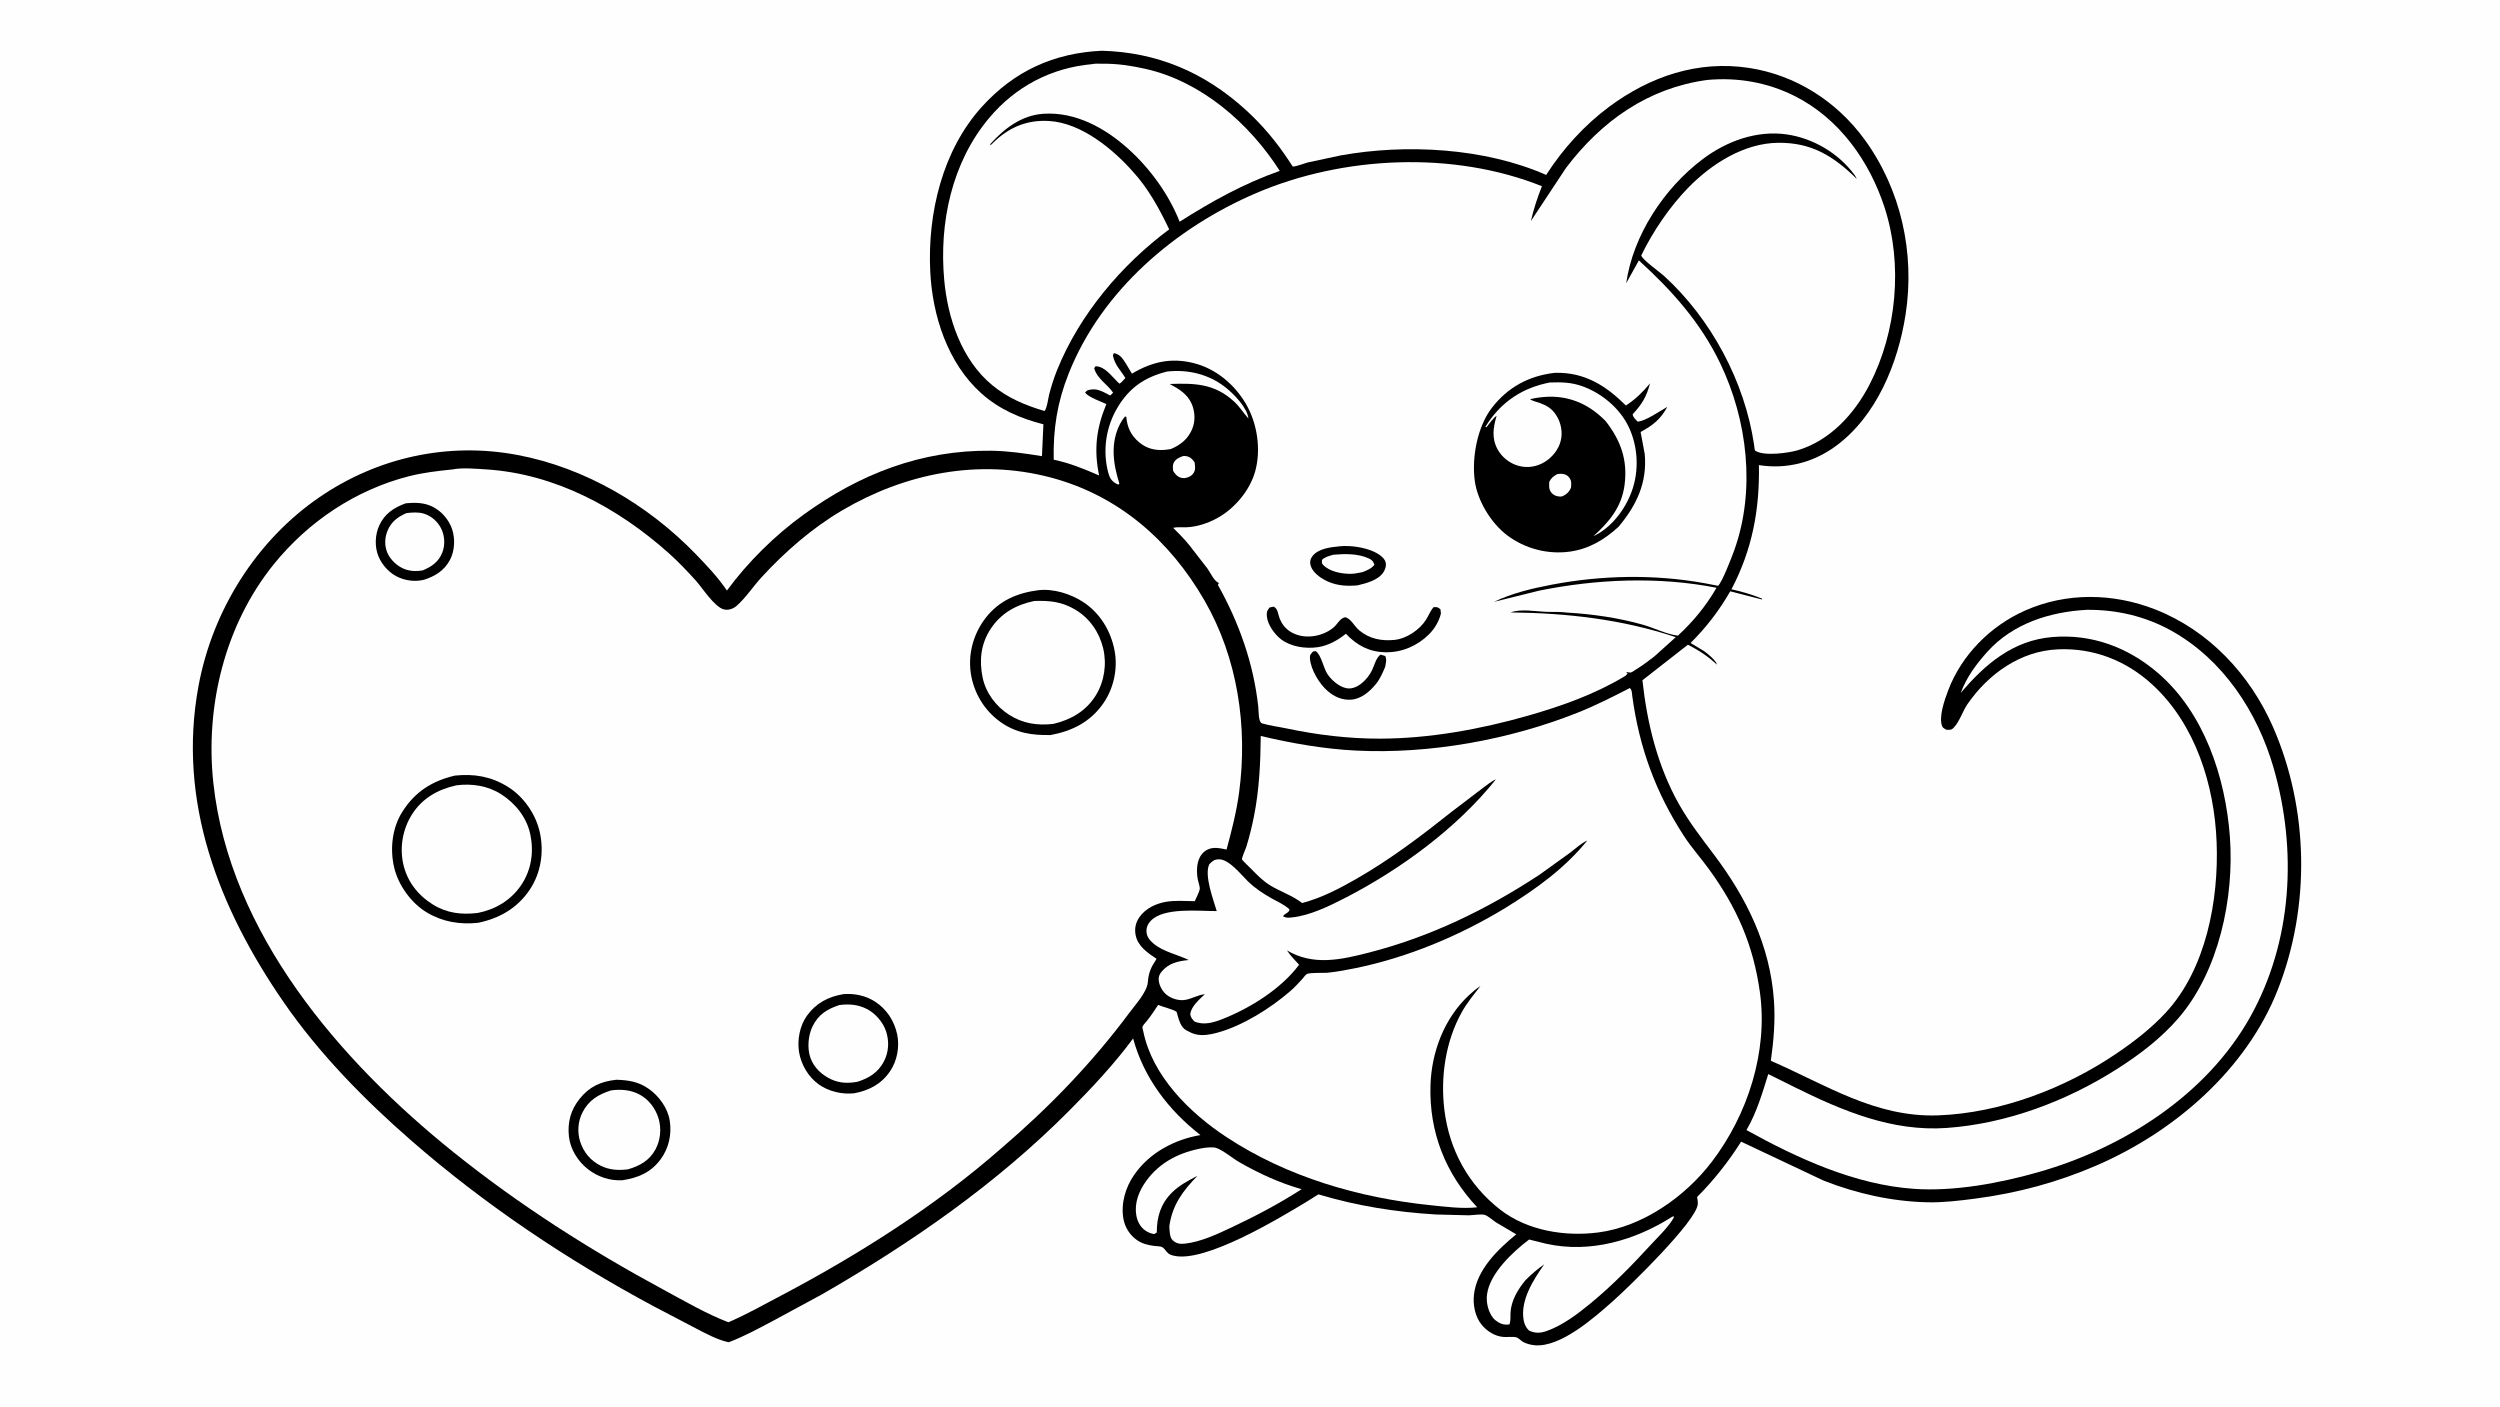 <svg version="1.1" xmlns="http://www.w3.org/2000/svg" style="display: block;" viewBox="0 0 2048 1152" width="1820" height="1024">
<path transform="translate(0,0)" fill="rgb(254,254,254)" d="M -0 -0 L 2048 0 L 2048 1152 L -0 1152 L -0 -0 z"/>
<path transform="translate(0,0)" fill="rgb(0,0,0)" d="M 902.551 41.434 C 947.671 42.623 986.167 58.924 1019.66 89.091 C 1033.84 101.857 1045.55 115.862 1056.05 131.774 L 1058.68 135.785 C 1058.78 135.94 1058.8 136.226 1058.98 136.248 C 1061.38 136.538 1068.46 133.681 1071.1 132.996 L 1098.19 127.196 C 1151.87 117.507 1216.42 120.99 1266.62 143.167 C 1280.2 121.911 1297.97 102.34 1318.25 87.297 C 1351.87 62.361 1391.03 49.077 1432.97 55.527 C 1470.85 61.353 1504.41 82.764 1527.03 113.565 C 1557.29 154.772 1568.86 207.039 1561.06 257.5 C 1554.89 297.348 1537.22 340.997 1503.64 365.456 C 1485.21 378.88 1463.45 384.413 1440.9 380.883 C 1441.6 417.255 1435.43 450.13 1418.41 482.591 C 1427.02 484.518 1435.32 486.939 1443.5 490.258 L 1443.5 490.984 L 1417.4 484.276 C 1408.28 500.187 1397.89 513.621 1384.92 526.605 L 1395.94 533.218 C 1398.82 535.231 1405.9 540.967 1406.5 544.361 C 1399.13 537.417 1391.7 532.638 1382.75 528.002 L 1345.47 557.131 C 1349.27 592.222 1357.89 627.515 1375.34 658.5 C 1383.66 673.264 1393.89 686.445 1404.05 699.93 C 1430.8 735.43 1450 774.254 1453.2 819.26 C 1454.39 836.016 1453 852.302 1450.67 868.873 C 1495.86 888.492 1536.3 915.414 1587.71 913.566 C 1638.8 911.73 1692.08 891.274 1734.05 862.74 C 1748.56 852.874 1762.22 842.303 1774.19 829.405 C 1807.31 793.709 1817.69 736.955 1815.86 689.802 C 1814.04 643.021 1798.49 593.04 1763.19 560.668 C 1741.71 540.966 1715.07 530.513 1685.82 531.797 C 1655.09 533.146 1628.96 551.874 1611.88 576.499 C 1607.8 582.376 1605.29 590.995 1600.51 595.948 C 1598.42 598.117 1597.28 597.672 1594.5 597.732 C 1593.45 597.044 1591.72 596.283 1591.19 595.151 C 1587.79 587.855 1593.09 572.922 1595.92 565.457 C 1606.97 536.343 1630.61 512.559 1659.03 499.985 C 1692.93 484.984 1731.22 485.665 1765.52 499.09 C 1809.58 516.333 1843.31 552.579 1862.05 595.412 C 1891.4 662.495 1892.79 742.321 1866.03 810.476 C 1840.25 876.147 1781.32 926.958 1717.59 954.546 C 1685.6 968.397 1652.67 977.263 1618.12 981.765 C 1605.35 983.43 1592.01 985.067 1579.1 984.778 C 1549.89 984.126 1520.99 977.693 1493.87 966.994 L 1426.34 935.111 C 1415.88 951.57 1404.07 966.603 1390.28 980.434 C 1390.58 982.284 1390.91 984.221 1390.83 986.101 C 1390.31 999.695 1334.75 1053.85 1321.24 1065.8 C 1306.4 1078.93 1278.37 1103.94 1257.09 1101.88 C 1253.96 1101.58 1250.23 1100.62 1247.5 1099.04 C 1245.82 1098.06 1243.94 1095.85 1242.12 1095.4 C 1239.06 1094.64 1234.76 1095.35 1231.5 1095.08 C 1224.52 1094.5 1217.99 1090.31 1213.65 1084.93 C 1208.36 1078.38 1206.54 1068.73 1207.46 1060.5 C 1209.78 1039.88 1226.99 1023.42 1242.1 1011.02 L 1225.47 1001.19 C 1223.13 999.645 1218.88 995.862 1216.36 995.112 C 1213.34 994.213 1206.7 995.39 1203.14 995.446 L 1176.38 994.765 C 1143.45 992.8 1111.71 987.787 1080.07 978.278 L 1069.49 984.868 C 1047.67 998.007 986.265 1035.18 961.028 1028.4 L 960 1028.11 C 955.429 1026.92 954.779 1022.64 951.697 1021.34 C 950.266 1020.73 947.107 1020.76 945.471 1020.52 C 940.238 1019.78 935.82 1018.8 931.398 1015.73 C 925.59 1011.71 921.582 1005.35 920.323 998.419 C 918.047 985.882 921.983 972.566 929.137 962.26 C 941.807 944.006 961.968 933.498 983.36 929.647 C 957.31 909.435 936.821 882.508 928.258 850.566 C 912.681 871.645 894.291 891.254 875.804 909.825 C 815.886 970.019 746.886 1017.81 673.557 1060.09 L 633.656 1081.69 C 621.589 1088.06 609.731 1094.61 596.938 1099.44 C 587.347 1097.36 578.268 1092.28 569.609 1087.83 L 534.804 1069.6 C 464.422 1031.78 397.343 986.884 337.07 934.356 C 298.604 900.834 261.6 863.173 232.514 821.043 C 179.3 743.963 145.046 656.565 162.625 561.773 C 174.088 499.96 209.851 442.613 261.892 407.033 C 309.482 374.496 366.934 361.897 423.668 372.525 C 479.126 382.914 530.631 413.254 569.741 453.558 C 579.157 463.262 587.855 472.442 595.507 483.634 C 612.69 460.201 634.737 438.516 658.218 421.502 C 704.174 388.199 754.77 368.41 812.105 369.107 C 826.052 369.277 839.837 371.341 853.574 373.547 L 854.757 347.452 C 835.903 342.655 818.497 335.188 803.863 322.05 C 776.306 297.31 763.834 258.483 762.058 222.329 C 759.732 174.991 771.91 123.044 804.453 87.222 C 831.005 57.993 863.252 43.3 902.551 41.434 z"/>
<path transform="translate(0,0)" fill="rgb(254,254,254)" d="M 969.042 373.5 C 969.901 373.415 970.623 373.352 971.48 373.496 C 975.059 374.094 976.544 375.76 978.585 378.5 C 978.971 381.326 979.563 384.421 977.985 387 C 976.189 389.935 974.011 390.747 970.869 391.5 C 969.761 391.548 968.574 391.566 967.5 391.25 C 964.381 390.331 962.595 388.163 960.979 385.5 C 960.838 383.56 960.539 381.223 961.317 379.393 C 962.737 376.051 965.862 374.632 969.042 373.5 z"/>
<path transform="translate(0,0)" fill="rgb(254,254,254)" d="M 956.145 304.202 C 973.265 302.402 989.927 306.297 1003.69 316.997 C 1010.74 322.482 1021.62 333.625 1022.74 342.723 C 1018.66 338.194 1015.59 333.103 1011.05 328.895 C 995.037 314.046 978.681 313.69 958.229 314.415 C 965.803 318.523 972.779 322.6 976.321 330.888 C 978.965 337.075 979.295 344.697 976.775 350.976 C 973.408 359.365 967.218 364.357 959.031 367.762 L 954.843 368.329 C 946.66 369.152 939.453 367.478 933.121 362.138 C 926.387 356.459 923.378 349.836 922.651 341.176 L 921.5 341.17 C 920.009 342.99 918.722 344.869 917.634 346.958 C 909.436 362.702 911.846 379.877 917.002 396 L 916 396.91 L 914.167 395.924 C 910.313 393.686 908.944 391.128 907.839 386.929 C 903.117 368.983 905.955 349.704 915.387 333.842 C 925.158 317.41 937.749 308.835 956.145 304.202 z"/>
<path transform="translate(0,0)" fill="rgb(254,254,254)" d="M 985.813 940.298 C 988.458 939.928 993.497 939.397 996 940.148 C 1001.68 941.852 1009.78 948.793 1015.19 951.894 C 1031.4 961.179 1048.29 968.95 1066.28 974.062 C 1047.99 985.802 1029.04 995.872 1009.39 1005.12 C 997.683 1010.63 983.653 1017.31 970.622 1018.65 C 966.615 1019.06 963.935 1018.71 960.794 1016 C 957.99 1013.59 958.162 1007.77 957.909 1004.38 C 960.388 986.773 968.997 975.5 981 963.035 C 973.477 967.032 966.139 970.759 960.032 976.845 C 950.818 986.026 947.604 996.813 947.65 1009.5 L 945.5 1010.83 C 942.63 1010.3 940.443 1009.47 938.07 1007.78 C 933.898 1004.8 931.652 1000.19 930.836 995.228 C 929.176 985.129 933.1 975.458 938.922 967.368 C 950.323 951.527 967.025 943.536 985.813 940.298 z"/>
<path transform="translate(0,0)" fill="rgb(254,254,254)" d="M 1370.05 996.5 L 1371.4 996.4 C 1371.23 997.051 1371.19 997.3 1370.81 997.953 C 1366.38 1005.46 1358.51 1012.9 1352.58 1019.34 C 1336.88 1036.41 1321.19 1052.54 1303.26 1067.35 C 1292.57 1076.19 1280.22 1085.55 1267 1090.23 C 1261.81 1092.07 1257.5 1092.21 1252.5 1089.81 C 1250.11 1087.38 1248.8 1084.8 1248.19 1081.43 C 1245.24 1065.18 1256.17 1048.21 1265.06 1035.56 C 1259.41 1039.49 1254.6 1043.7 1249.72 1048.55 C 1243.46 1056.05 1237.91 1065.31 1237.4 1075.34 C 1237.24 1078.53 1237.69 1081.86 1236.5 1084.86 C 1235.23 1084.97 1233.94 1085.06 1232.66 1084.93 C 1229.33 1084.61 1225.21 1082.1 1223.14 1079.5 C 1219.09 1074.41 1217.35 1066.79 1218.15 1060.42 C 1220.32 1043.04 1239.32 1025.34 1252.65 1015.27 L 1266.69 1018.75 C 1302.77 1026.75 1339.59 1015.92 1370.05 996.5 z"/>
<path transform="translate(0,0)" fill="rgb(254,254,254)" d="M 1709.5 499.42 C 1733.9 499.24 1757.19 504.597 1778.57 516.43 C 1821.03 539.936 1849.32 583.066 1862.54 628.924 C 1881.9 696.055 1877.97 770.845 1843.53 832.679 C 1807.79 896.861 1739.58 940.12 1670.38 959.921 C 1638.4 969.075 1601.07 976.094 1567.75 973.756 C 1519.55 970.374 1472.46 948.752 1430.7 925.616 C 1438.93 911.593 1443.78 895.199 1448.57 879.739 L 1470.3 890.554 C 1509.49 909.934 1549.99 927.017 1594.56 923.886 C 1643.93 920.418 1693.07 901.872 1734.51 875.412 C 1752.81 863.729 1770.13 850.608 1784.4 834.132 C 1817.76 795.631 1830.42 735.125 1826.72 685.274 C 1823.11 636.594 1805.65 583.501 1767.5 550.914 C 1743.16 530.125 1713.54 519.043 1681.34 521.717 C 1649.1 524.394 1626.11 543.972 1606.24 567.53 C 1611.03 554.523 1618.91 543.964 1628.11 533.725 C 1648.89 510.617 1679.39 501.052 1709.5 499.42 z"/>
<path transform="translate(0,0)" fill="rgb(254,254,254)" d="M 894.627 52.407 C 896.897 51.766 900.718 52.13 903.137 52.083 C 914.901 51.854 926.811 53.681 938.268 56.25 C 984.194 66.55 1023.6 100.986 1048.4 139.847 C 1019.08 150.148 992.467 164.874 966.354 181.506 C 957.606 159.227 942.215 138.01 924.5 122.015 C 905.439 104.804 881.257 91.392 854.901 93.051 C 837.023 94.176 822.591 105.157 811.155 118 L 811.5 118.819 L 815.956 114.546 C 828.554 103.232 842.617 97.961 859.5 98.984 C 885.74 100.573 911.642 121.847 928.269 140.688 C 940.702 154.239 949.966 171.25 957.791 187.752 C 918.709 216.794 884.315 257.539 866.022 302.891 C 863.417 309.35 861.242 316.172 859.5 322.914 C 858.579 326.479 857.862 333.8 855.719 336.573 C 839.822 331.877 825.497 325.91 812.637 315.228 C 787.675 294.495 776.344 260.498 773.502 229.176 C 769.263 182.465 779.615 133.111 810.24 96.586 C 831.881 70.778 861.147 55.409 894.627 52.407 z"/>
<path transform="translate(0,0)" fill="rgb(254,254,254)" d="M 1335.16 563.5 C 1337.07 565.202 1336.79 567.447 1337.13 569.904 C 1342.82 612.04 1356.28 649.004 1379.45 684.648 C 1385.56 694.061 1393.04 702.364 1399.64 711.407 C 1422.82 743.164 1436.44 774.072 1441.78 813.232 C 1448.37 861.579 1431.66 913.078 1402.42 951.468 C 1380.51 980.227 1345.74 1004.74 1309.28 1009.49 C 1282.05 1013.03 1251.2 1008.06 1229.03 990.845 C 1202.92 970.563 1187.28 941.895 1183.25 909.174 C 1179.92 882.194 1184.15 852.919 1197.52 828.97 C 1201.77 821.341 1207.48 814.453 1212.83 807.578 C 1209.33 809.839 1206.28 812.398 1203.25 815.243 C 1183.07 834.173 1172.65 861.731 1171.84 889.096 C 1170.71 927.202 1184.11 961.254 1210.14 988.868 C 1198.14 990.266 1184.21 988.421 1172.25 987.203 C 1113.4 981.21 1054.24 964.025 1004.59 931.275 C 974.569 911.469 944.061 881.43 936.605 844.891 C 936.408 843.928 935.768 841.983 935.883 841.125 C 936.042 839.931 938.818 837.089 939.61 836.096 C 942.931 831.931 945.846 827.495 948.784 823.057 C 952.065 824.64 961.614 826.809 963.844 828.783 C 964.054 828.969 964.657 831.636 964.776 832.03 C 966.047 836.238 967.585 841.571 971.71 843.812 C 974.229 845.179 976.709 846.494 979.519 847.165 C 985.322 848.551 991.351 847.421 997.016 845.896 C 1017.78 840.308 1040.71 825.893 1056.9 811.88 C 1060.44 808.811 1063.61 805.407 1066.76 801.941 C 1067.52 801.1 1069.56 798.273 1070.44 797.84 C 1073.47 796.35 1083.56 797.111 1087.56 796.713 C 1095.23 795.95 1102.88 794.513 1110.43 792.967 C 1153.52 784.134 1195.73 766.399 1233.27 743.613 C 1258.08 728.269 1281.92 711.225 1300.35 688.34 C 1295.27 690.681 1290.47 695.159 1285.99 698.569 L 1261.07 716.5 C 1217.67 744.972 1171.82 767.299 1121.4 780.223 C 1098.47 786.099 1075.82 791.206 1054.3 778.451 C 1057.07 782.726 1060.8 786.424 1064.23 790.18 C 1049.49 809.969 1023.97 825.853 1001.15 834.79 C 994.016 837.584 985.909 839.92 978.5 836.663 C 976.541 834.62 975.422 833.359 975.033 830.5 C 976.116 823.94 982.372 818.734 987.001 814.335 C 981.533 814.805 976.334 818.073 970.869 818.977 C 965.844 819.809 959.957 818.07 955.938 814.98 C 952.244 812.141 949.492 807.145 949.191 802.488 C 949.023 799.891 949.96 797.796 951.587 795.843 C 957.494 788.755 965.121 787.171 973.847 786.31 C 964.55 781.777 953.046 779.618 945.006 772.864 C 942.067 770.395 939.43 767.302 939.203 763.294 C 939.003 759.78 940.237 756.799 942.656 754.242 C 953.422 742.857 982.329 746.352 996.735 746.204 C 994.158 737.233 986.201 716.77 990.695 707.775 C 993.419 705.222 994.455 703.965 998.356 703.816 C 1006.69 703.498 1016.59 716.297 1022.22 721.772 C 1028.16 727.556 1034.65 731.84 1041.84 735.872 C 1046.69 738.596 1052.27 740.987 1056.33 744.808 C 1056.18 747.776 1052.62 747.815 1051.01 750.5 C 1053.64 751.934 1055.54 751.697 1058.5 751.395 C 1072.97 749.923 1089.1 742.037 1101.91 735.452 C 1147.21 712.16 1193.49 678.299 1225.43 638.34 C 1221.95 639.647 1218.32 642.866 1215.25 645.016 L 1189.72 664.455 C 1164.59 684.429 1139.41 703.571 1111.51 719.602 C 1097.39 727.717 1082.54 735.485 1066.69 739.62 C 1058.7 733.439 1049.58 730.549 1041.03 725.474 C 1034.78 721.76 1029.89 716.669 1024.85 711.53 C 1023.97 710.626 1017.52 704.5 1017.46 703.926 C 1017.25 702.171 1020.29 695.788 1020.97 693.591 C 1023.49 685.463 1025.51 677.244 1027.18 668.902 C 1031.58 647.031 1032.59 625.009 1032.81 602.764 C 1058.26 608.811 1084.88 613.463 1111.04 614.75 C 1171.22 617.708 1236.16 605.984 1292.03 583.827 C 1306.93 577.918 1320.92 570.796 1335.16 563.5 z"/>
<path transform="translate(0,0)" fill="rgb(254,254,254)" d="M 1398.56 65.356 C 1423.23 63.074 1447.69 67.276 1469.92 78.391 C 1506.58 96.723 1531.52 131.751 1543.92 170.074 C 1558.94 216.517 1553.83 271.72 1531.53 314.901 C 1519.13 338.908 1499.36 360.61 1472.87 368.657 C 1465.45 370.913 1445.16 373.773 1438.02 369.157 C 1437.24 368.651 1437.11 365.348 1436.94 364.241 C 1429.32 312.503 1401.72 261.059 1363.13 225.853 C 1359.64 222.671 1345.03 212.368 1344.53 209.067 C 1354.04 189.465 1367.87 169.11 1383.11 153.514 C 1402.1 134.07 1428.68 117.12 1456.65 116.831 C 1484.13 116.546 1501.97 127.709 1521.07 146.411 C 1520.56 145.235 1520.03 144.254 1519.27 143.213 C 1506.31 125.495 1485.46 113.128 1463.77 109.983 C 1439.12 106.411 1414.35 115.51 1394.77 130.281 C 1363.26 154.054 1337.8 192.495 1332.19 231.858 L 1342.56 213.183 C 1369.8 238.001 1393.17 264.097 1409.27 297.645 C 1431.52 344.026 1438.31 401.249 1420.8 450.348 C 1419 455.404 1410.66 477.27 1407.41 479.735 C 1407.36 479.765 1397.67 477.856 1396.93 477.721 C 1355.56 470.152 1312.25 470.985 1271 478.864 C 1254.85 481.948 1238.72 485.787 1223.82 492.907 L 1260.73 483.746 C 1307.96 474.159 1358.67 472.017 1406.18 481.363 C 1397.41 496.45 1387.32 508.719 1374.54 520.596 C 1365.11 519.42 1355.19 514.277 1345.92 511.641 C 1325.82 505.932 1304.58 502.911 1283.76 501.687 C 1278.08 500.868 1272.22 501.289 1266.5 501.064 C 1257.73 500.719 1245.75 498.427 1237.5 501.561 C 1283.72 502.063 1328.76 507.17 1372.79 521.809 L 1355.17 537.669 C 1350.39 541.412 1345.51 545.024 1340.33 548.2 C 1339.37 548.791 1336.97 550.606 1336 550.773 C 1335.04 550.94 1333.09 550.419 1332.05 550.293 L 1333.34 551.5 C 1332.64 552.48 1332.11 553.188 1331.05 553.82 C 1306.42 568.626 1279.46 578.198 1251.95 586.08 C 1212.99 597.243 1170.92 604.916 1130.25 604.963 C 1104.72 604.992 1078.91 601.874 1053.96 596.594 C 1047.4 595.207 1040.25 594.358 1033.87 592.441 C 1030.72 591.496 1031.13 582.019 1030.77 578.736 C 1026.89 543.387 1015.04 509.925 997.7 479.028 L 998.5 477.524 C 994.327 475.607 991.811 469.359 989.177 465.675 L 974.204 446.342 C 970.124 441.35 965.62 436.777 961.043 432.246 C 964.154 431.445 968.152 431.924 971.397 431.83 C 980.288 431.574 989.448 428.536 997.211 424.266 C 1011.46 416.428 1023.94 401.59 1028.27 385.913 C 1033.22 367.98 1029.95 346.513 1020.59 330.602 C 1011.23 314.694 996.094 301.934 978.001 297.35 C 959.237 292.595 943.586 296.318 927.264 305.956 L 922.058 297.245 C 919.388 293.15 917.411 290.132 912.5 289.094 L 911.673 291 C 913.364 299.199 917.847 302.779 921.887 309.5 L 918.822 312.897 C 918.566 313.127 917.328 314.129 917 314.148 C 916.995 314.149 915.493 312.707 915.411 312.629 C 910.232 307.658 905.264 300.116 897.5 299.889 L 896.346 301.5 C 898.795 310.236 907.074 314.476 911.848 321.5 C 911.572 321.777 909.647 323.841 909.5 323.854 C 909.237 323.878 906.373 322.19 905.935 321.967 C 901.846 319.882 898.087 318.201 893.347 319.031 C 891.069 319.429 890.245 319.67 888.913 321.5 C 891.939 325.403 901.65 328.643 906.335 330.895 C 898.069 350.73 896.008 368.145 900.386 389.362 C 887.928 383.977 876.52 379.234 863.195 376.436 C 862.69 350.999 866.122 329.28 875.601 305.511 C 902.615 237.767 962.858 186.46 1028.86 158.132 C 1100.34 127.448 1190.5 123.305 1263.13 152.401 C 1259.43 161.884 1256.37 171.045 1254.08 180.981 L 1282.88 137.405 C 1312.1 98.88 1350.14 71.93 1398.56 65.356 z"/>
<path transform="translate(0,0)" fill="rgb(0,0,0)" d="M 1075.71 533.5 L 1077.85 533.28 C 1082.35 536.195 1084.19 547.295 1087.56 552.244 C 1090.92 557.191 1097.13 562.596 1103.2 563.667 C 1111.93 565.208 1120.57 555.992 1123.96 548.933 C 1125.91 544.851 1127.31 538.592 1131 536.088 L 1134.78 537.26 C 1136.2 540.448 1135.28 542.726 1134.75 546.133 C 1132.68 551.002 1130.58 555.993 1127.21 560.132 C 1122.22 566.26 1115.28 572.339 1107.07 573.009 C 1099.71 573.61 1093.13 570.723 1087.6 565.933 C 1080.78 560.028 1073.77 548.472 1073.11 539.247 C 1072.89 536.166 1073.7 535.795 1075.71 533.5 z"/>
<path transform="translate(0,0)" fill="rgb(0,0,0)" d="M 1097.58 447.37 C 1106.31 446.498 1117.64 448.178 1125.64 451.851 C 1128.91 453.35 1133.96 456.523 1135.03 460.227 C 1135.84 463.042 1134.95 466.005 1133.45 468.414 C 1129.22 475.178 1119.33 477.649 1112.05 479.393 C 1102.06 480.326 1092.63 479.456 1083.82 474.202 C 1079.47 471.607 1074.38 467.372 1073.4 462.114 C 1072.95 459.692 1073.71 457.337 1075.17 455.438 C 1080.08 449.066 1090.16 448.164 1097.58 447.37 z"/>
<path transform="translate(0,0)" fill="rgb(254,254,254)" d="M 1092.19 454.305 C 1101.67 453.446 1112.67 453.265 1121.43 457.394 C 1124.16 458.677 1124.95 459.79 1125.92 462.5 C 1123.3 465.825 1120.01 466.98 1116.19 468.552 C 1113.01 469.109 1109.77 469.926 1106.53 469.947 C 1099.06 469.996 1089.18 468.178 1083.85 462.564 C 1082.51 461.159 1082.93 460.352 1082.97 458.5 C 1085.4 456.055 1088.99 455.309 1092.19 454.305 z"/>
<path transform="translate(0,0)" fill="rgb(0,0,0)" d="M 1040.06 497.5 L 1043.5 496.813 C 1047.15 499.001 1046.8 502.881 1048.37 506.753 C 1050.11 511.029 1052.93 514.648 1056.83 517.179 C 1067.4 524.045 1082.64 521.83 1092.16 514.163 C 1095.57 511.422 1097.43 506.533 1101.88 505.5 C 1106.43 506.22 1109.58 512.996 1113.4 516.185 C 1121.77 523.187 1131.65 525.123 1142.25 524.083 C 1152.26 523.104 1163.05 515.778 1168.35 507.306 C 1170.45 503.94 1171.7 500.406 1174.27 497.309 C 1177.48 497.059 1177.47 497.038 1180.02 499 L 1180.4 502.5 C 1178.91 508.742 1175.18 514.981 1170.64 519.5 C 1161.12 528.992 1148.22 534.507 1134.74 534.19 C 1121.43 533.876 1111.47 528.459 1102.57 519.026 C 1095.91 524.365 1088.09 528.773 1079.53 530.031 C 1069.6 531.489 1057.5 529.733 1049.43 523.56 C 1044.2 519.553 1038.51 511.718 1037.84 505 C 1037.48 501.513 1037.86 500.164 1040.06 497.5 z"/>
<path transform="translate(0,0)" fill="rgb(0,0,0)" d="M 1272.94 305.36 L 1274.26 305.27 C 1298.25 304.755 1315.64 315.865 1331.94 332.053 C 1340 326.766 1345.57 321.223 1351.74 313.895 C 1348.67 325.065 1345.29 330.748 1337.5 339.229 C 1337.64 341.617 1339.96 343.534 1341.5 345.239 C 1348.04 344.93 1359.91 336.421 1365.85 333.181 C 1360.33 343.386 1353.97 348.35 1343.98 353.731 L 1347.37 371.872 C 1349.48 395.174 1340.72 413.689 1326.01 431.308 C 1314.43 441.942 1301.65 449.633 1285.79 451.776 C 1267.78 454.211 1249.11 449.28 1234.61 438.324 C 1221.39 428.337 1210.22 409.899 1208.1 393.529 C 1205.61 374.397 1210.3 349.173 1222.28 333.779 C 1235.28 317.069 1252.06 307.988 1272.94 305.36 z"/>
<path transform="translate(0,0)" fill="rgb(254,254,254)" d="M 1275.19 388.5 C 1275.86 388.267 1276.38 388.083 1277.1 388.034 C 1280.24 387.822 1283.1 388.257 1285.26 390.771 C 1287.56 393.448 1287.28 396.261 1286.95 399.5 C 1285.28 402.991 1283.89 404.312 1280.5 406.159 C 1279.78 406.436 1279.22 406.657 1278.44 406.658 C 1275.54 406.664 1272.86 405.756 1270.95 403.5 C 1268.66 400.78 1269 397.803 1269.19 394.5 C 1270.77 391.403 1272.32 390.274 1275.19 388.5 z"/>
<path transform="translate(0,0)" fill="rgb(254,254,254)" d="M 1269.56 313.199 C 1278.88 312.878 1286.98 312.993 1295.94 316.155 C 1311.91 321.786 1326.9 334.147 1334.24 349.6 C 1341.93 365.786 1342.88 385.446 1336.74 402.347 C 1331.31 417.31 1319.99 432.246 1305.34 439.09 C 1318.43 427.205 1328.57 415.165 1330.88 396.853 C 1333.43 376.675 1327.78 360.836 1315.39 344.875 C 1311.68 341.087 1307.38 337.382 1302.91 334.506 C 1287.43 324.538 1271.11 322.864 1253.47 326.845 C 1255.28 328.417 1258.68 329.004 1260.96 329.824 C 1267.02 332 1271.42 334.525 1274.92 340.082 C 1278.8 346.247 1280.31 353.883 1278.53 361.029 C 1276.73 368.258 1271.44 374.756 1265.07 378.5 C 1258.65 382.283 1251.31 383.462 1244.05 381.491 C 1236.9 379.553 1230.45 374.554 1226.88 368.071 C 1221.8 358.832 1223.23 350.104 1226.02 340.481 C 1222.88 342.618 1220.12 346.932 1217.69 349.907 L 1216.81 349.5 L 1219.14 345.932 C 1231.41 327.891 1248.27 317.334 1269.56 313.199 z"/>
<path transform="translate(0,0)" fill="rgb(254,254,254)" d="M 370.692 384.415 C 378.558 382.809 390.061 383.877 398.151 384.384 C 454.68 387.928 506.285 415.891 547.903 453.06 C 555.645 459.974 562.829 467.576 569.81 475.251 C 575.21 481.188 585.381 497.294 593.086 499.103 C 596.603 499.929 600.493 498.68 603.192 496.378 C 610.588 490.071 617.076 480.128 623.843 472.765 C 643.008 451.911 665.177 432.55 689.632 418.114 C 741.418 387.543 801.603 375.484 860.357 390.926 C 916.113 405.58 958.276 442.46 986.696 491.723 C 1013.93 538.929 1022.28 595.377 1015.08 649.025 C 1012.96 664.894 1008.97 680.379 1004.8 695.816 C 999.717 694.786 994.349 693.415 989.406 695.753 C 980.381 700.021 979.632 711.731 981.201 720.219 C 981.541 722.063 983.062 726.374 982.86 727.926 C 982.487 730.79 979.896 735.29 978.761 738.11 C 971.141 737.989 962.779 737.362 955.269 738.613 C 946.976 739.995 938.282 744.1 933.403 751.2 C 930.323 755.681 929.279 760.394 930.283 765.739 C 932.033 775.049 940.124 780.46 947.465 785.33 C 942.904 792.293 940.978 796.271 940.295 804.557 C 939.642 812.47 930.262 822.691 925.536 829.05 C 894.545 870.743 859.499 906.974 820.06 940.71 C 765.977 988.1 703.037 1027.91 639.549 1061.36 C 625.453 1068.79 611.35 1076.77 596.715 1083.06 C 578.574 1076.13 560.945 1065.78 543.852 1056.56 C 483.233 1023.85 425.236 986.886 371.482 943.726 C 278.534 869.097 188.098 764.314 174.786 641.37 C 167.974 578.464 184.192 511.602 224.4 461.949 C 252.629 427.087 291.327 401.175 334.885 390.025 C 346.7 387 358.593 385.667 370.692 384.415 z"/>
<path transform="translate(0,0)" fill="rgb(0,0,0)" d="M 332.383 412.162 C 339.884 411.424 347.217 411.489 354.119 414.833 C 361.638 418.477 367.827 425.635 370.429 433.57 C 372.984 441.362 372.499 451.203 368.622 458.5 C 363.948 467.294 356.513 471.838 347.324 474.807 C 340.473 476.419 333.738 475.781 327.217 473.128 C 319.498 469.988 312.934 462.923 309.878 455.234 C 306.828 447.561 307.247 437.757 310.681 430.311 C 315.15 420.623 322.666 415.719 332.383 412.162 z"/>
<path transform="translate(0,0)" fill="rgb(254,254,254)" d="M 332.97 420.165 C 337.693 419.668 342.786 419.211 347.372 420.675 C 353.676 422.688 358.806 427.333 361.633 433.301 C 364.4 439.144 364.704 446.548 362.324 452.556 C 359.301 460.189 353.606 464.076 346.318 467.106 C 341.502 468.048 336.279 467.83 331.639 466.128 C 325.745 463.965 319.924 458.628 317.401 452.867 C 314.935 447.239 315.059 440.613 317.334 434.94 C 320.388 427.326 325.653 423.404 332.97 420.165 z"/>
<path transform="translate(0,0)" fill="rgb(0,0,0)" d="M 691.066 814.234 C 700.212 813.581 709.246 815.454 716.962 820.475 C 726.411 826.624 732.653 836.256 734.964 847.225 C 737.073 857.236 734.995 868.701 729.286 877.213 C 722.124 887.891 712.051 893.16 699.757 895.474 C 689.91 896.567 678.987 894.036 670.854 888.291 C 662.219 882.192 656.176 871.867 654.544 861.476 C 652.988 851.575 655.25 839.81 661.242 831.658 C 668.792 821.386 678.622 816.324 691.066 814.234 z"/>
<path transform="translate(0,0)" fill="rgb(254,254,254)" d="M 687.459 823.223 C 695.346 822.131 702.878 822.726 710.059 826.379 C 717.15 829.987 723.515 837.347 725.949 844.95 C 728.573 853.146 728.057 861.894 724.022 869.539 C 719.336 878.417 711.83 883.095 702.523 886.017 C 695.332 887.435 688.06 887.273 681.311 884.225 C 673.473 880.685 666.804 874.625 663.881 866.348 C 661.149 858.616 662.038 848.028 665.634 840.675 C 670.429 830.871 677.5 826.581 687.459 823.223 z"/>
<path transform="translate(0,0)" fill="rgb(0,0,0)" d="M 505.002 884.391 C 515.013 884.71 523.187 885.978 531.593 891.937 C 539.938 897.852 547.067 907.682 548.665 917.981 C 550.388 929.09 547.913 940.461 541.189 949.55 C 533.157 960.408 522.941 964.65 509.968 966.712 C 499.775 967.338 489.522 963.884 481.551 957.604 C 473.391 951.176 467.178 941.276 466.056 930.821 C 464.816 919.273 467.502 909.097 474.892 899.932 C 482.991 889.889 492.319 885.724 505.002 884.391 z"/>
<path transform="translate(0,0)" fill="rgb(254,254,254)" d="M 500.446 893.136 C 508.448 892.007 516.613 892.619 523.835 896.444 C 531.476 900.491 537.049 907.925 539.507 916.15 C 541.972 924.397 541.078 933.9 536.945 941.5 C 531.978 950.631 524.084 954.949 514.441 957.78 C 506.557 958.756 499.311 958.385 492.117 954.822 C 483.898 950.751 478.155 943.929 475.312 935.21 C 472.754 927.366 473.436 918.449 477.181 911.117 C 482.292 901.111 490.086 896.513 500.446 893.136 z"/>
<path transform="translate(0,0)" fill="rgb(0,0,0)" d="M 850.639 483.354 C 862.987 481.9 877.301 486.386 887.5 493.133 C 901.264 502.238 909.967 516.688 913.048 532.762 C 915.867 547.464 912.409 563.645 903.894 575.966 C 893.367 591.201 878.396 598.727 860.657 602 C 845.348 602.327 832.078 600.292 819.374 591.16 C 806.225 581.709 797.572 567.206 795.256 551.19 C 792.932 535.117 797.618 518.704 807.535 505.918 C 818.402 491.907 833.552 485.492 850.639 483.354 z"/>
<path transform="translate(0,0)" fill="rgb(254,254,254)" d="M 847.245 492.189 C 859.71 491.769 869.565 492.632 880.663 499.158 C 892.448 506.087 900.455 517.579 903.665 530.744 C 906.817 543.674 904.749 558.1 897.712 569.457 C 889.685 582.412 877.398 589.44 862.86 592.883 C 849.691 594.378 837.854 592.617 826.545 585.331 C 815.809 578.415 807.572 567.479 804.96 554.851 C 802.015 540.617 803.573 527.025 811.713 514.781 C 820.156 502.081 832.545 495.244 847.245 492.189 z"/>
<path transform="translate(0,0)" fill="rgb(0,0,0)" d="M 372.782 635.204 C 388.546 633.62 402.174 635.909 415.777 644.249 C 428.813 652.241 438.821 666.61 442.169 681.5 C 445.746 697.409 443.244 714.663 434.164 728.398 C 424.049 743.698 409.311 752.16 391.674 755.818 C 376.749 757.41 362.521 755.077 349.579 747.287 C 336.755 739.568 326.27 724.977 322.878 710.42 C 319.354 695.298 321.207 678.143 329.602 664.862 C 340.002 648.406 354.05 639.543 372.782 635.204 z"/>
<path transform="translate(0,0)" fill="rgb(254,254,254)" d="M 373.761 643.222 C 386.4 641.492 399.723 643.541 410.596 650.533 C 422.437 658.149 431.633 669.69 434.493 683.687 C 437.432 698.07 435.225 712.743 426.918 725 C 418.523 737.39 405.742 744.978 391.248 747.763 C 378.111 749.336 365.994 747.968 354.537 740.796 C 342.253 733.106 333.473 721.852 330.329 707.547 C 327.275 693.651 330.013 678.701 337.682 666.741 C 346.064 653.67 358.88 646.479 373.761 643.222 z"/>
</svg>